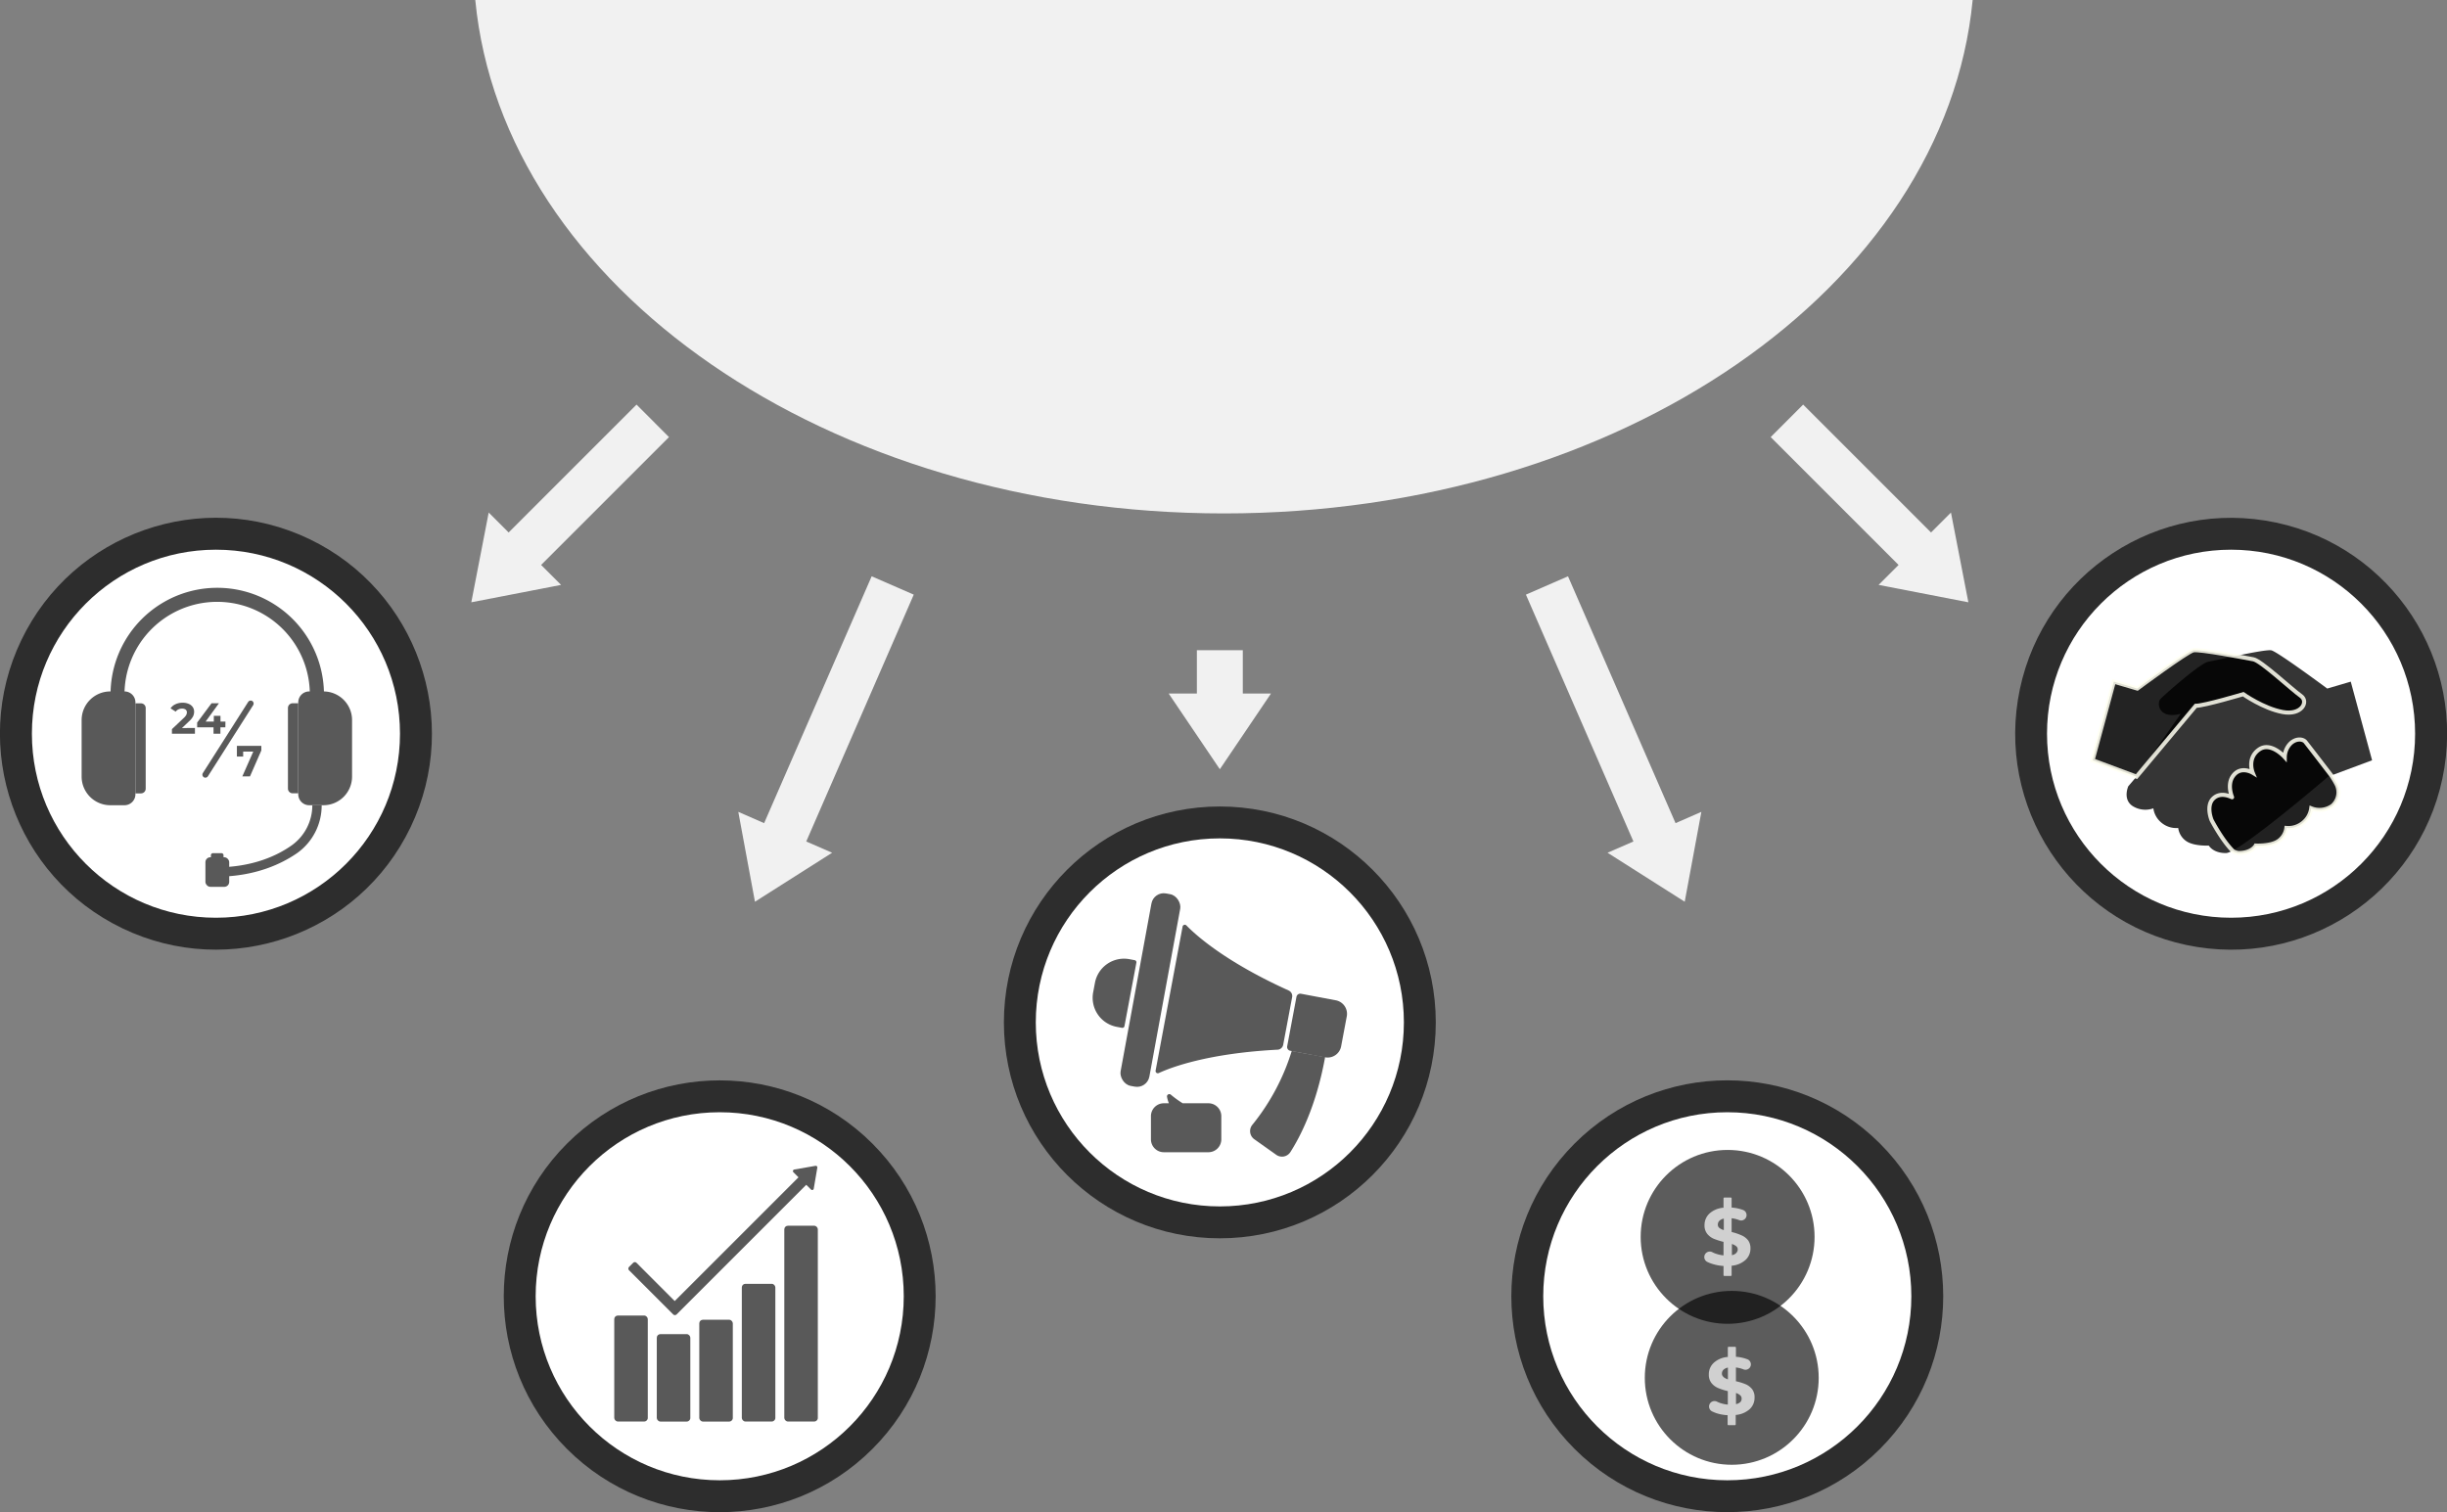<svg xmlns="http://www.w3.org/2000/svg" viewBox="0 0 597.75 369.45"><rect x="0" y="0" width="597.75" height="369.45" fill="#808080" stroke="none"/><defs><style>.cls-1,.cls-3,.cls-6{fill:#fff;}.cls-1,.cls-2{opacity:0.89;}.cls-4{opacity:0.65;}.cls-5{opacity:0.64;}.cls-6{opacity:0.71;}.cls-7{opacity:0.79;}.cls-8,.cls-9{stroke:#fffff1;stroke-miterlimit:10;}.cls-8{opacity:0.87;}.cls-9{opacity:0.86;}</style></defs><title>icon41</title><g id="Layer_2" data-name="Layer 2"><g id="OBJECTS"><path id="_Path_" data-name="&lt;Path&gt;" class="cls-1" d="M481.88,0c-6.74,70.1-86,125.44-182.89,125.44S122.84,70.1,116.1,0Z"/><g id="_Group_" data-name="&lt;Group&gt;" class="cls-2"><polygon id="_Path_2" data-name="&lt;Path&gt;" class="cls-3" points="132.18 138.03 163.42 106.79 155.49 98.85 124.25 130.09 119.38 125.22 115.13 147.15 137.06 142.9 132.18 138.03"/><polygon id="_Path_3" data-name="&lt;Path&gt;" class="cls-3" points="463.78 138.03 432.54 106.79 440.47 98.85 471.71 130.09 476.58 125.22 480.83 147.15 458.9 142.9 463.78 138.03"/><polygon id="_Path_4" data-name="&lt;Path&gt;" class="cls-3" points="196.95 205.59 223.21 145.28 212.93 140.8 186.66 201.11 180.35 198.35 184.42 220.31 203.27 208.34 196.95 205.59"/><polygon id="_Path_5" data-name="&lt;Path&gt;" class="cls-3" points="399.01 205.59 372.75 145.28 383.03 140.8 409.3 201.11 415.61 198.35 411.54 220.31 392.69 208.34 399.01 205.59"/><polygon id="_Path_6" data-name="&lt;Path&gt;" class="cls-3" points="303.59 169.44 303.59 158.86 292.37 158.86 292.37 169.44 285.48 169.44 297.98 187.94 310.48 169.44 303.59 169.44"/></g><circle id="_Path_7" data-name="&lt;Path&gt;" class="cls-4" cx="175.81" cy="316.7" r="52.75" transform="translate(-172.45 217.08) rotate(-45)"/><circle id="_Path_8" data-name="&lt;Path&gt;" class="cls-3" cx="175.81" cy="316.7" r="44.96"/><g id="_Group_2" data-name="&lt;Group&gt;" class="cls-4"><rect id="_Rectangle_" data-name="&lt;Rectangle&gt;" x="150.05" y="321.41" width="8.19" height="25.89" rx="0.87" ry="0.87"/><rect id="_Rectangle_2" data-name="&lt;Rectangle&gt;" x="160.44" y="325.95" width="8.19" height="21.36" rx="0.87" ry="0.87"/><rect id="_Rectangle_3" data-name="&lt;Rectangle&gt;" x="170.82" y="322.44" width="8.19" height="24.87" rx="0.87" ry="0.87"/><rect id="_Rectangle_4" data-name="&lt;Rectangle&gt;" x="181.21" y="313.66" width="8.19" height="33.64" rx="0.87" ry="0.87"/><rect id="_Rectangle_5" data-name="&lt;Rectangle&gt;" x="191.59" y="299.47" width="8.19" height="47.83" rx="0.87" ry="0.87"/></g><path id="_Path_9" data-name="&lt;Path&gt;" class="cls-4" d="M199.17,284.84l-5.15.9a.39.39,0,0,0-.21.66l1.24,1.24-30.23,30.23-9.33-9.34a.59.59,0,0,0-.82,0l-1,1a.59.59,0,0,0,0,.83l10.77,10.77a.61.61,0,0,0,.85,0l31.66-31.66,1.17,1.16a.39.39,0,0,0,.66-.21l.88-5.17A.39.39,0,0,0,199.17,284.84Z"/><circle id="_Path_10" data-name="&lt;Path&gt;" class="cls-4" cx="421.94" cy="316.7" r="52.75" transform="translate(-100.36 391.11) rotate(-45)"/><circle id="_Path_11" data-name="&lt;Path&gt;" class="cls-3" cx="421.94" cy="316.7" r="44.96"/><circle id="_Path_12" data-name="&lt;Path&gt;" class="cls-5" cx="422.02" cy="302.19" r="21.24"/><path id="_Compound_Path_" data-name="&lt;Compound Path&gt;" class="cls-6" d="M427,303a4.09,4.09,0,0,0-1.61-1.2A14.25,14.25,0,0,0,423,301v-3.36a7.42,7.42,0,0,1,1.83.45,1.32,1.32,0,0,0,1.72-.72,1.33,1.33,0,0,0-.71-1.73,9.9,9.9,0,0,0-2.84-.61v-2.24a.2.2,0,0,0-.2-.21h-1.58a.2.2,0,0,0-.2.21v2.28a5.71,5.71,0,0,0-3.45,1.43,3.82,3.82,0,0,0-1.19,2.82,3.22,3.22,0,0,0,.65,2.12,4.19,4.19,0,0,0,1.62,1.22,16.72,16.72,0,0,0,2.37.75v3.3a8.2,8.2,0,0,1-2.07-.48,5.18,5.18,0,0,1-.6-.26,1.34,1.34,0,1,0-1.17,2.4,8.09,8.09,0,0,0,1.06.41,11,11,0,0,0,2.78.52v2.24a.2.2,0,0,0,.2.2h1.58a.2.2,0,0,0,.2-.2v-2.3a5.74,5.74,0,0,0,3.42-1.44,3.72,3.72,0,0,0,1.18-2.77A3.22,3.22,0,0,0,427,303ZM420,300a1,1,0,0,1-.37-.81,1.32,1.32,0,0,1,.35-.9,2.08,2.08,0,0,1,1.11-.56v2.8A3.07,3.07,0,0,1,420,300Zm4.13,6.14a2.11,2.11,0,0,1-1.06.52v-2.73a3.36,3.36,0,0,1,1.06.55,1,1,0,0,1,.36.81A1.14,1.14,0,0,1,424.09,306.14Z"/><circle id="_Path_13" data-name="&lt;Path&gt;" class="cls-5" cx="423.03" cy="336.63" r="21.24"/><path id="_Compound_Path_2" data-name="&lt;Compound Path&gt;" class="cls-6" d="M428,339.39a4.09,4.09,0,0,0-1.61-1.21,14.25,14.25,0,0,0-2.34-.72V334.1a7.12,7.12,0,0,1,1.83.46,1.32,1.32,0,0,0,1-2.45,9.75,9.75,0,0,0-2.83-.62v-2.24a.2.2,0,0,0-.21-.2h-1.57a.2.2,0,0,0-.2.2v2.28a5.66,5.66,0,0,0-3.45,1.44,3.78,3.78,0,0,0-1.19,2.81,3.26,3.26,0,0,0,.65,2.13,4.17,4.17,0,0,0,1.62,1.21,13.88,13.88,0,0,0,2.37.75v3.3a7.93,7.93,0,0,1-2.08-.47c-.19-.08-.39-.16-.59-.26a1.33,1.33,0,1,0-1.17,2.39,10.43,10.43,0,0,0,1,.42,10.67,10.67,0,0,0,2.79.51V348a.2.2,0,0,0,.2.2h1.57a.2.2,0,0,0,.21-.2v-2.3a5.79,5.79,0,0,0,3.42-1.43,3.74,3.74,0,0,0,1.18-2.78A3.23,3.23,0,0,0,428,339.39Zm-7-3a1,1,0,0,1-.37-.81,1.32,1.32,0,0,1,.35-.9,2.23,2.23,0,0,1,1.11-.56V337A3.25,3.25,0,0,1,421,336.43Zm4.13,6.15a2,2,0,0,1-1.06.51v-2.72a3,3,0,0,1,1,.55,1,1,0,0,1,.37.81A1.16,1.16,0,0,1,425.1,342.58Z"/><circle id="_Path_14" data-name="&lt;Path&gt;" class="cls-4" cx="545" cy="179.26" r="52.75" transform="translate(282.09 689.2) rotate(-80.93)"/><circle id="_Path_15" data-name="&lt;Path&gt;" class="cls-3" cx="545" cy="179.26" r="44.96"/><path id="_Compound_Path_3" data-name="&lt;Compound Path&gt;" class="cls-7" d="M574.24,166.54l-5.74,1.69s-12.13-9-13.66-9.34-13.6,2.47-15.47,2.8-10.67,8.07-11.6,9.07-.52,4.67,4.18,3.8l.78-.18L521.9,189.75l-2,2.34s-1.43,3.14,1,4.81a5.83,5.83,0,0,0,5.12.59,5.47,5.47,0,0,0,1.85,3.4,5.63,5.63,0,0,0,4.22,1.4,4.61,4.61,0,0,0,2,3.23c1.88,1.27,5.48,1.07,5.48,1.07s1,1.85,4.2,1.83,24.94-18.67,24.94-18.67l10.74-4Z"/><path id="_Compound_Path_4" data-name="&lt;Compound Path&gt;" class="cls-8" d="M570.81,191.68a22.83,22.83,0,0,0-1.32-2.22s-4.1-5.35-6.31-8.18c-.57-.73-2.26-1-3.7.4a4.82,4.82,0,0,0-1.36,3.3s-3.39-3.84-6.24-1.88c-3.07,2.1-1.6,5.68-1.6,5.68s-3-1.83-4.86.9c-1.44,2.11-.21,5-.17,5.1s-2.62-1.53-4.55.27-.45,5.33-.45,5.33,2.59,5,5.26,7.59a3.51,3.51,0,0,0,1.33.45c3.25,0,4.2-1.83,4.2-1.83s3.6.2,5.48-1.07a4.61,4.61,0,0,0,2-3.23,5.63,5.63,0,0,0,4.22-1.4,5.47,5.47,0,0,0,1.85-3.4,5.4,5.4,0,0,0,5.12-.59A4.36,4.36,0,0,0,570.81,191.68Z"/><circle id="_Path_16" data-name="&lt;Path&gt;" class="cls-4" cx="52.75" cy="179.26" r="52.75" transform="translate(-131.67 149.15) rotate(-64.33)"/><circle id="_Path_17" data-name="&lt;Path&gt;" class="cls-3" cx="52.75" cy="179.26" r="44.96"/><g id="_Group_3" data-name="&lt;Group&gt;" class="cls-4"><g id="_Group_4" data-name="&lt;Group&gt;"><path id="_Path_18" data-name="&lt;Path&gt;" d="M79.12,171.22H75.69v-1.54a22.64,22.64,0,0,0-45.28,0v1.54H27v-1.54a26.07,26.07,0,0,1,52.14,0Z"/></g><path id="_Rectangle_6" data-name="&lt;Rectangle&gt;" d="M26.94,168.93h3.47a2.67,2.67,0,0,1,2.67,2.67v22.46a2.67,2.67,0,0,1-2.67,2.67H26.94a7,7,0,0,1-7-7v-13.8a7,7,0,0,1,7-7Z"/><path id="_Rectangle_7" data-name="&lt;Rectangle&gt;" d="M79.86,168.93h3.47A2.67,2.67,0,0,1,86,171.6v22.46a2.67,2.67,0,0,1-2.67,2.67H79.86a7,7,0,0,1-7-7v-13.8A7,7,0,0,1,79.86,168.93Z" transform="translate(158.86 365.66) rotate(180)"/><path id="_Path_19" data-name="&lt;Path&gt;" d="M52.68,214.2v-2.29c9.1,0,15.15-2.93,18.61-5.4a12,12,0,0,0,5-9.78h2.29a14.29,14.29,0,0,1-5.93,11.65C68.88,211,62.39,214.2,52.68,214.2Z"/><path id="_Rectangle_8" data-name="&lt;Rectangle&gt;" d="M52,208.44h2.09a.51.51,0,0,1,.51.51v1.34a0,0,0,0,1,0,0H51.52a0,0,0,0,1,0,0V209A.51.51,0,0,1,52,208.44Z"/><rect id="_Rectangle_9" data-name="&lt;Rectangle&gt;" x="50.18" y="209.44" width="5.81" height="7.23" rx="1.2" ry="1.2"/><path id="_Rectangle_10" data-name="&lt;Rectangle&gt;" d="M33.07,171.84h1.38A1.15,1.15,0,0,1,35.59,173v19.69a1.15,1.15,0,0,1-1.15,1.15H33.07a0,0,0,0,1,0,0v-22A0,0,0,0,1,33.07,171.84Z"/><path id="_Rectangle_11" data-name="&lt;Rectangle&gt;" d="M70.34,171.84h1.38A1.15,1.15,0,0,1,72.86,173v19.69a1.15,1.15,0,0,1-1.15,1.15H70.34a0,0,0,0,1,0,0v-22A0,0,0,0,1,70.34,171.84Z" transform="translate(143.2 365.66) rotate(180)"/></g><g id="_Group_5" data-name="&lt;Group&gt;" class="cls-4"><path id="_Path_20" data-name="&lt;Path&gt;" d="M50.18,190a.78.78,0,0,1-.41-.12.75.75,0,0,1-.22-1l11.07-17.38a.74.74,0,0,1,1-.23.74.74,0,0,1,.23,1L50.81,189.63A.76.76,0,0,1,50.18,190Z"/><g id="_Group_6" data-name="&lt;Group&gt;"><path id="_Compound_Path_5" data-name="&lt;Compound Path&gt;" d="M47.62,177.86v1.4H42v-1.12l2.87-2.71a2.8,2.8,0,0,0,.62-.75,1.33,1.33,0,0,0,.16-.62.83.83,0,0,0-.3-.69,1.41,1.41,0,0,0-.89-.24,1.93,1.93,0,0,0-.88.19,1.6,1.6,0,0,0-.66.55l-1.26-.81a2.91,2.91,0,0,1,1.2-1,4,4,0,0,1,1.76-.37,3.61,3.61,0,0,1,1.45.27,2.21,2.21,0,0,1,1,.77,2,2,0,0,1,.35,1.16,2.58,2.58,0,0,1-.26,1.14,4.39,4.39,0,0,1-1,1.22l-1.71,1.62Z"/><path id="_Compound_Path_6" data-name="&lt;Compound Path&gt;" d="M55.05,177.7H53.84v1.56H52.16V177.7h-4v-1.16l3.52-4.73h1.81l-3.26,4.48h2V174.9h1.63v1.39h1.21Z"/></g><g id="_Group_7" data-name="&lt;Group&gt;"><path id="_Compound_Path_7" data-name="&lt;Compound Path&gt;" d="M63.84,182.23v1.11l-2.77,6.34H59.2l2.67-6.05H59.4v1.21H57.87v-2.61Z"/></g></g><circle id="_Path_21" data-name="&lt;Path&gt;" class="cls-4" cx="297.98" cy="249.79" r="52.75"/><circle id="_Path_22" data-name="&lt;Path&gt;" class="cls-3" cx="297.98" cy="249.79" r="44.96"/><rect id="_Rectangle_12" data-name="&lt;Rectangle&gt;" class="cls-4" x="277.15" y="219.84" width="7.17" height="47.98" rx="3.07" ry="3.07" transform="matrix(0.98, 0.18, -0.18, 0.98, 49.79, -47.6)"/><path id="_Rectangle_13" data-name="&lt;Rectangle&gt;" class="cls-4" d="M274.41,233.7h1.29a.52.52,0,0,1,.52.52V250a.52.52,0,0,1-.52.52h-1.29a7.23,7.23,0,0,1-7.23-7.23v-2.41A7.23,7.23,0,0,1,274.41,233.7Z" transform="translate(49.32 -45.96) rotate(10.63)"/><path id="_Path_23" data-name="&lt;Path&gt;" class="cls-4" d="M289.82,226.11a.55.55,0,0,0-.94.28L285.58,244l-3.29,17.57a.55.55,0,0,0,.77.6c2.81-1.31,11.85-4.82,29-5.71a1.48,1.48,0,0,0,1.4-1.21l2.18-11.62a1.49,1.49,0,0,0-.86-1.64C299.12,234.9,292,228.34,289.82,226.11Z"/><path id="_Path_24" data-name="&lt;Path&gt;" class="cls-4" d="M314.43,255.63l2.27-12.09a.94.94,0,0,1,1.09-.75l8.51,1.6a3.36,3.36,0,0,1,2.69,3.92l-1.38,7.33a3.36,3.36,0,0,1-3.92,2.68l-8.51-1.6A.93.93,0,0,1,314.43,255.63Z"/><path id="_Path_25" data-name="&lt;Path&gt;" class="cls-4" d="M315.54,256.79a53.85,53.85,0,0,1-9.6,18,2.43,2.43,0,0,0,.45,3.54l5.37,3.81a2.43,2.43,0,0,0,3.46-.68c2.19-3.41,6.27-11,8.47-23.16Z"/><g id="_Group_8" data-name="&lt;Group&gt;" class="cls-4"><path id="_Path_26" data-name="&lt;Path&gt;" d="M295.2,269.55h-6.29a24.76,24.76,0,0,1-2.91-2.11.57.57,0,0,0-.92.55,7.31,7.31,0,0,0,.46,1.56h-1.25a3.15,3.15,0,0,0-3.14,3.15v5.66a3.15,3.15,0,0,0,3.14,3.15H295.2a3.15,3.15,0,0,0,3.14-3.15V272.7A3.15,3.15,0,0,0,295.2,269.55Z"/><circle id="_Path_27" data-name="&lt;Path&gt;" cx="284.84" cy="275.51" r="1.1"/><circle id="_Path_28" data-name="&lt;Path&gt;" cx="289.74" cy="275.51" r="1.1"/><circle id="_Path_29" data-name="&lt;Path&gt;" cx="294.65" cy="275.51" r="1.1"/></g><path id="_Path_30" data-name="&lt;Path&gt;" class="cls-9" d="M516.37,166.54l5.73,1.69s12.13-9,13.67-9.34,12.8,1.85,14.67,2.19,9.19,7.21,11.69,9c1.83,1.34.16,4.75-4.53,3.88s-9.63-4.36-9.63-4.36-9.5,2.84-11.59,2.84L521.9,189.75l-10.73-4Z"/></g></g></svg>